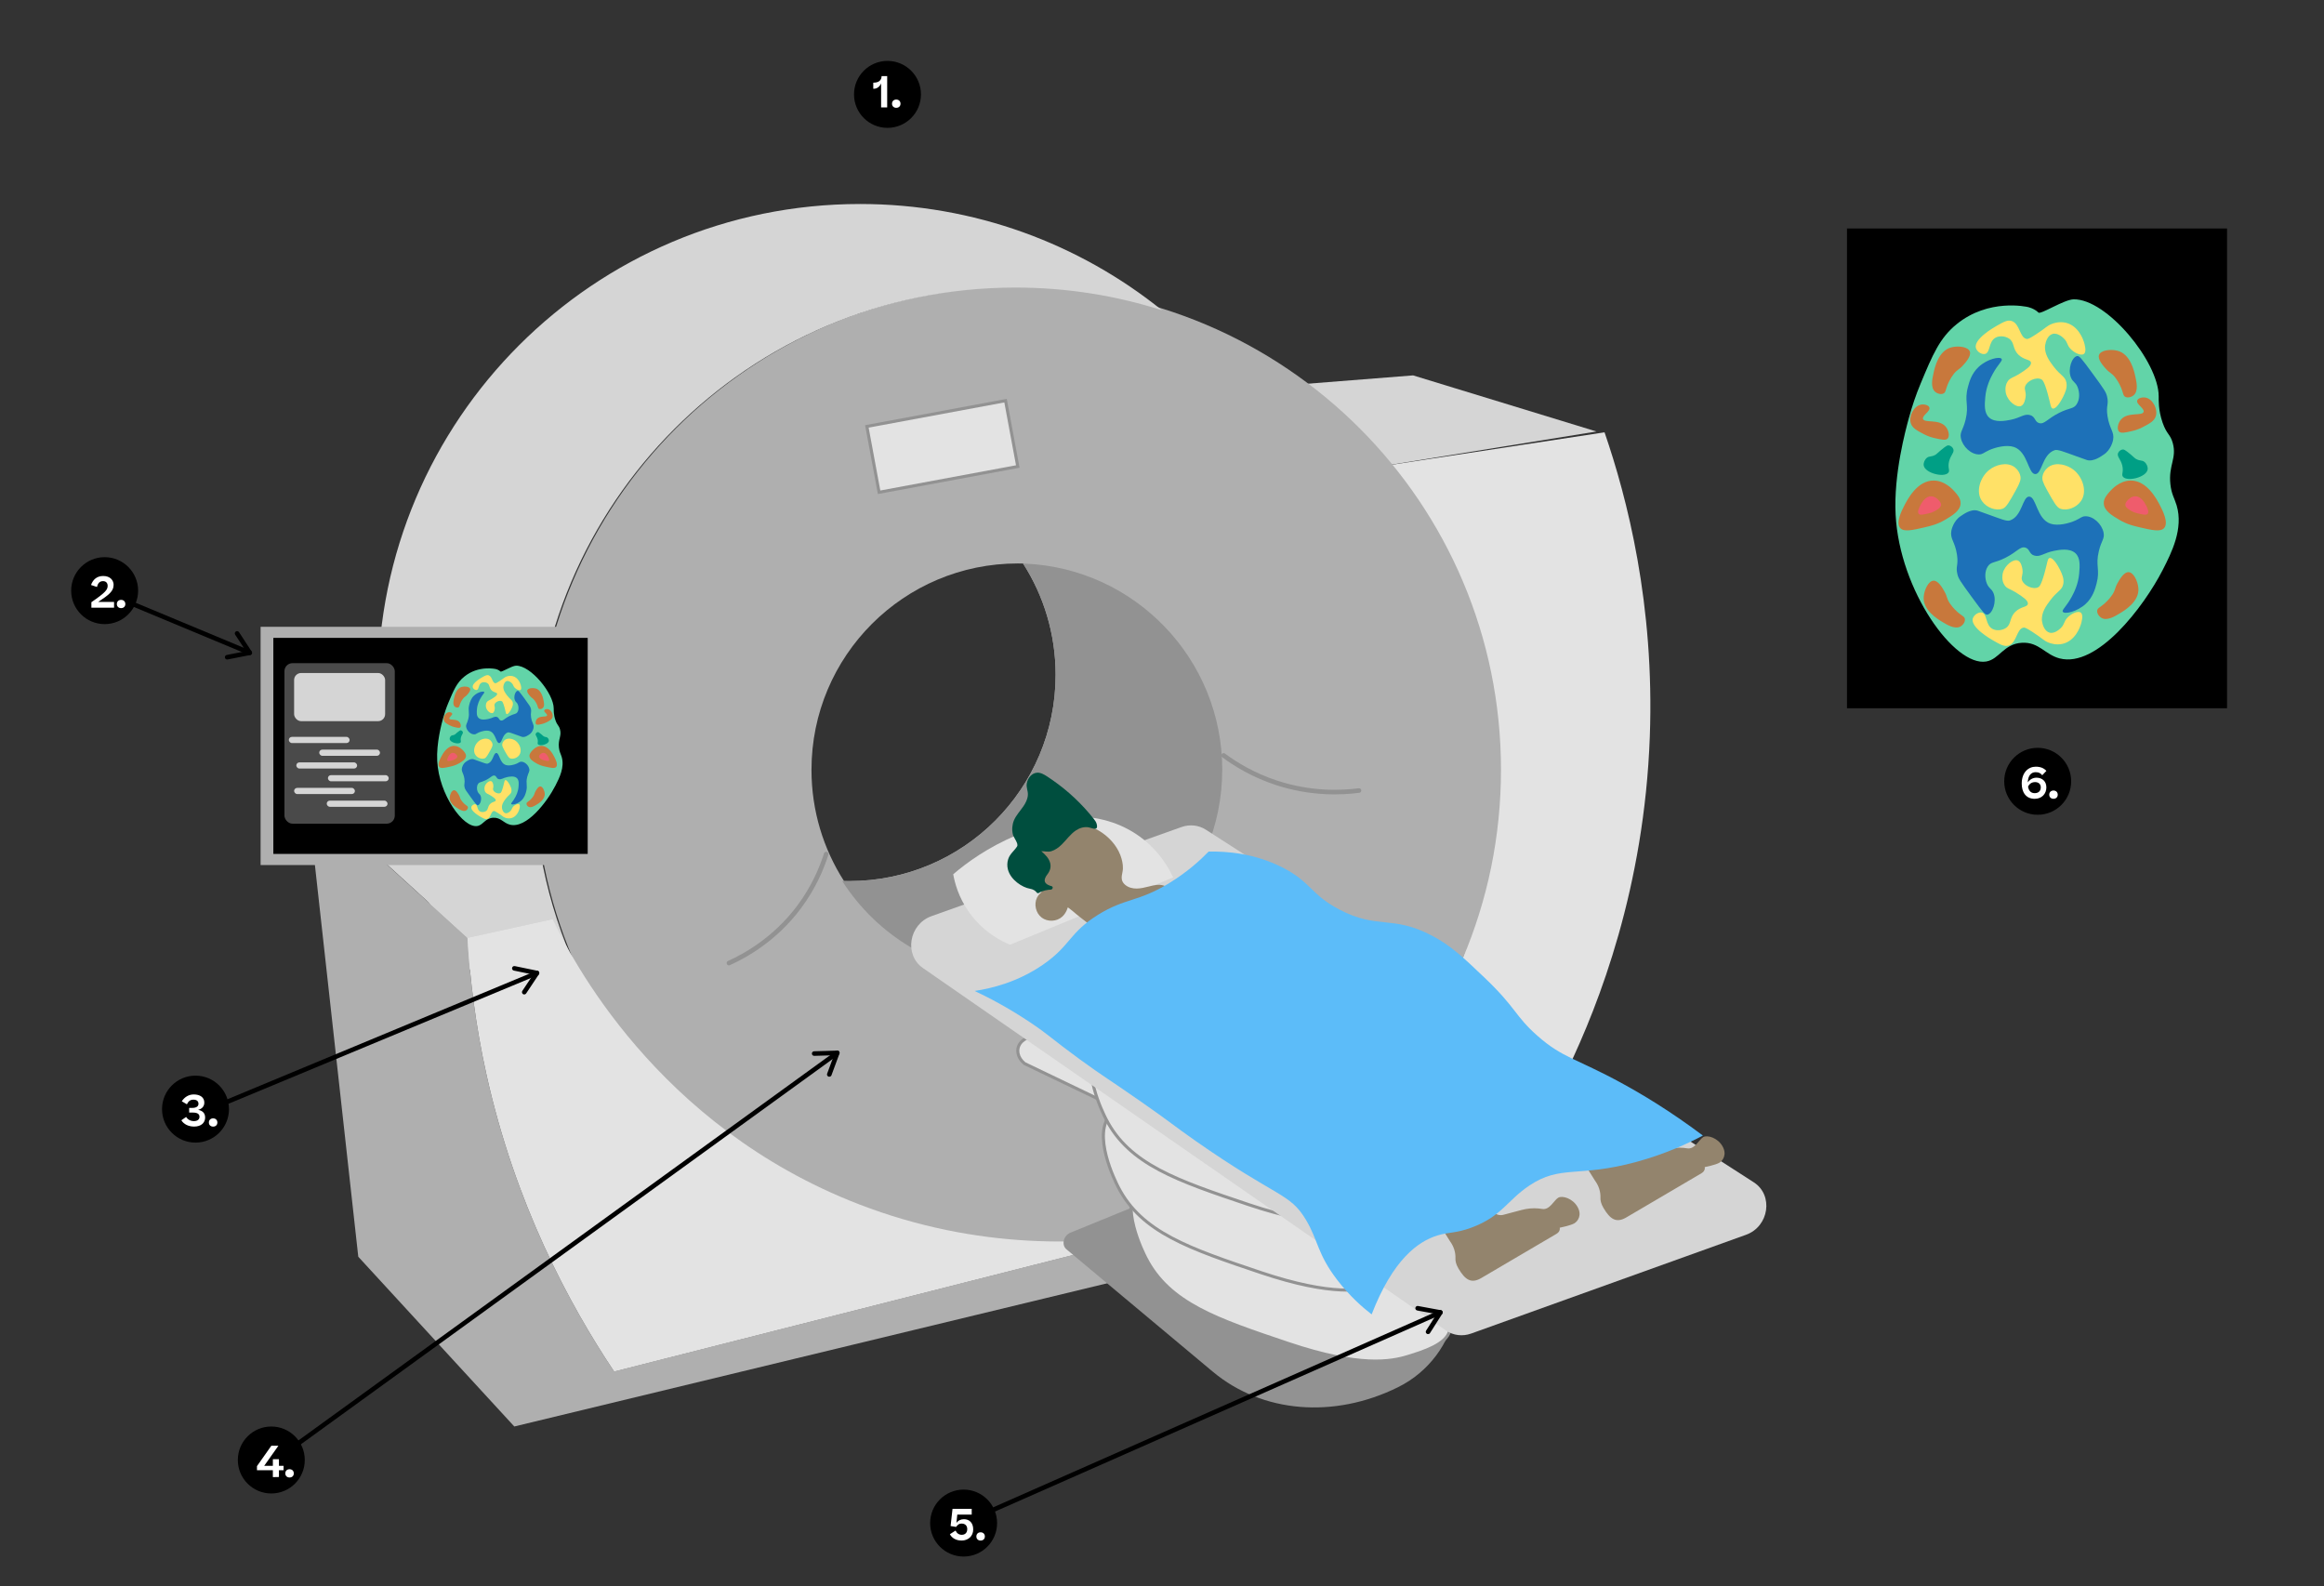<?xml version="1.0" encoding="UTF-8"?><svg id="Layer_1" xmlns="http://www.w3.org/2000/svg" xmlns:xlink="http://www.w3.org/1999/xlink" viewBox="0 0 760.16 518.81"><rect x="0" y="0" width="760.16" height="518.81" fill="#333333" stroke="none"/><defs><style>.cls-1{fill:#009f85;}.cls-2{clip-path:url(#clippath-11);}.cls-3{fill:#fff;}.cls-4{fill:#93846d;}.cls-5{stroke:#000;}.cls-5,.cls-6{stroke-linecap:round;stroke-width:1.5px;}.cls-5,.cls-6,.cls-7{stroke-miterlimit:10;}.cls-5,.cls-6,.cls-8{fill:none;}.cls-9{fill:#62d4a8;}.cls-10{fill:#4a4a4a;}.cls-11{clip-path:url(#clippath-2);}.cls-12{fill:#004e3e;}.cls-13{clip-path:url(#clippath-6);}.cls-14{clip-path:url(#clippath-7);}.cls-15{clip-path:url(#clippath-1);}.cls-16{clip-path:url(#clippath-4);}.cls-6,.cls-7{stroke:#929292;}.cls-17{fill:#929292;}.cls-18{fill:#ef5c6c;}.cls-7,.cls-19{fill:#e3e3e3;}.cls-20{clip-path:url(#clippath-9);}.cls-21{clip-path:url(#clippath);}.cls-22{fill:#afafaf;}.cls-23{fill:#5cbcf9;}.cls-24{fill:#d5d5d5;}.cls-25{fill:#ffe167;}.cls-26{clip-path:url(#clippath-3);}.cls-27{fill:#1d71b8;}.cls-28{clip-path:url(#clippath-8);}.cls-29{clip-path:url(#clippath-5);}.cls-30{fill:#c8783c;}.cls-31{clip-path:url(#clippath-10);}</style><clipPath id="clippath"><rect class="cls-8" x="279.33" y="19.92" width="21.91" height="21.91"/></clipPath><clipPath id="clippath-1"><rect class="cls-8" x="279.33" y="19.92" width="21.91" height="21.91"/></clipPath><clipPath id="clippath-2"><rect class="cls-8" x="52.99" y="351.81" width="21.91" height="21.91"/></clipPath><clipPath id="clippath-3"><rect class="cls-8" x="52.99" y="351.81" width="21.91" height="21.91"/></clipPath><clipPath id="clippath-4"><rect class="cls-8" x="77.78" y="466.56" width="21.91" height="21.91"/></clipPath><clipPath id="clippath-5"><rect class="cls-8" x="77.78" y="466.56" width="21.91" height="21.91"/></clipPath><clipPath id="clippath-6"><rect class="cls-8" x="304.23" y="487.19" width="21.91" height="21.91"/></clipPath><clipPath id="clippath-7"><rect class="cls-8" x="304.23" y="487.19" width="21.91" height="21.91"/></clipPath><clipPath id="clippath-8"><rect class="cls-8" x="655.56" y="244.58" width="21.91" height="21.91"/></clipPath><clipPath id="clippath-9"><rect class="cls-8" x="655.56" y="244.58" width="21.91" height="21.91"/></clipPath><clipPath id="clippath-10"><rect class="cls-8" x="23.27" y="182.22" width="21.91" height="21.91"/></clipPath><clipPath id="clippath-11"><rect class="cls-8" x="23.27" y="182.22" width="21.91" height="21.91"/></clipPath></defs><g class="cls-21"><g class="cls-15"><path d="M301.24,30.87c0,6.05-4.9,10.95-10.95,10.95s-10.95-4.9-10.95-10.95,4.91-10.95,10.95-10.95,10.95,4.9,10.95,10.95"/></g><g><path class="cls-3" d="M290.19,24.89v10.23h-1.99v-7.86c-.43,1.05-1.29,1.77-2.41,1.77h-.15v-1.99h.07c1.75,0,2.63-.8,2.65-2.14h1.83Z"/><path class="cls-3" d="M291.77,33.92c0-.8,.56-1.36,1.39-1.36s1.39,.56,1.39,1.36-.56,1.34-1.39,1.34-1.39-.55-1.39-1.34Z"/></g></g><g id="Number_Point_Science"><g class="cls-11"><g class="cls-26"><path d="M74.9,362.76c0,6.05-4.9,10.95-10.95,10.95s-10.95-4.9-10.95-10.95,4.91-10.95,10.95-10.95,10.95,4.9,10.95,10.95"/></g><g><path class="cls-3" d="M60.89,365.32c.5,.83,1.41,1.36,2.54,1.36,1.19,0,1.82-.57,1.82-1.42,0-.91-.73-1.37-2.13-1.37h-1.25v-1.53h1.05c1.18,0,2-.45,2-1.33s-.59-1.36-1.65-1.36c-.97,0-1.62,.45-2.14,1.51l-1.67-.98c.88-1.36,2.24-2.24,3.91-2.24,2.05,0,3.46,.94,3.46,2.65,0,1.29-.8,2.09-2.03,2.38,1.46,.29,2.3,1.08,2.3,2.54,0,1.64-1.26,2.94-3.59,2.94-1.85,0-3.39-.76-4.19-2.06l1.57-1.09Z"/><path class="cls-3" d="M68.32,367.14c0-.8,.56-1.36,1.39-1.36s1.39,.56,1.39,1.36-.56,1.34-1.39,1.34-1.39-.55-1.39-1.34Z"/></g></g></g><g id="Number_Point_Science-2"><g class="cls-16"><g class="cls-29"><path d="M99.69,477.52c0,6.05-4.9,10.95-10.95,10.95s-10.95-4.9-10.95-10.95,4.91-10.95,10.95-10.95,10.95,4.9,10.95,10.95"/></g><g><path class="cls-3" d="M91.24,477.27v2.16h1.51v1.44h-1.51v2.21l-1.99,.04v-2.26h-5.2v-1.33l4.71-6.68h2.28v.04l-4.62,6.53h2.83v-2.16h1.99Z"/><path class="cls-3" d="M93.32,481.9c0-.8,.56-1.36,1.39-1.36s1.39,.56,1.39,1.36-.56,1.34-1.39,1.34-1.39-.55-1.39-1.34Z"/></g></g></g><g id="Number_Point_Science-3"><g class="cls-13"><g class="cls-14"><path d="M326.14,498.15c0,6.05-4.9,10.95-10.95,10.95s-10.95-4.9-10.95-10.95,4.91-10.95,10.95-10.95,10.95,4.9,10.95,10.95"/></g><g><path class="cls-3" d="M314.51,503.86c-1.85,0-3.18-.84-3.81-2.07l1.86-1.19c.38,.84,1.04,1.39,2.03,1.39,1.13,0,1.79-.74,1.79-1.86,0-1.23-.81-1.81-1.82-1.81-.49,0-.88,.12-1.18,.38-.28,.24-.49,.48-.64,.71l-1.81-.29,.63-5.62h6.28v1.88h-4.72l-.28,2.69c.56-.74,1.39-1.19,2.46-1.19,1.74,0,3.03,1.16,3.03,3.35s-1.61,3.64-3.82,3.64Z"/><path class="cls-3" d="M319.36,502.53c0-.8,.56-1.36,1.39-1.36s1.39,.56,1.39,1.36-.56,1.34-1.39,1.34-1.39-.55-1.39-1.34Z"/></g></g></g><g id="Number_Point_Science-4"><g class="cls-28"><g class="cls-20"><path d="M677.46,255.54c0,6.05-4.9,10.95-10.95,10.95s-10.95-4.9-10.95-10.95,4.91-10.95,10.95-10.95,10.95,4.9,10.95,10.95"/></g><g><path class="cls-3" d="M669.37,252.12l-1.37,1.43c-.57-.69-1.15-.99-2.16-.99-1.5,0-2.48,1.11-2.58,3.35,.71-1.01,1.71-1.55,2.87-1.55,1.75,0,3.22,1.09,3.22,3.17s-1.48,3.74-3.81,3.74c-3.01,0-4.25-2.31-4.25-4.99,0-3.59,2.12-5.52,4.59-5.52,1.53,0,2.65,.46,3.47,1.37Zm-6.01,5.18c.24,1.44,1.01,2.12,2.19,2.12s1.97-.69,1.97-1.91-.94-1.71-1.83-1.71c-1.06,0-1.88,.49-2.33,1.5Z"/><path class="cls-3" d="M670.29,259.92c0-.8,.56-1.36,1.39-1.36s1.39,.56,1.39,1.36-.56,1.34-1.39,1.34-1.39-.55-1.39-1.34Z"/></g></g></g><path class="cls-24" d="M522.19,141.13c-23.93,3.87-47.86,7.73-71.79,11.6-13.07-8.64-26.14-17.28-39.21-25.92,17.01-1.34,34.02-2.69,51.02-4.03,19.99,6.12,39.98,12.23,59.98,18.35Z"/><path class="cls-19" d="M524.83,141.4c7.39,21.47,16.4,56.24,14.81,99.54-1.81,49.36-16.57,87.28-26.85,108.76l-40.03-21.33c6.73-15.62,24.99-63.71,7.95-119.36-7.79-25.45-20.44-44.22-30.32-56.28"/><path class="cls-22" d="M332.91,93.74c-87.28,0-158.04,70.75-158.04,158.04s70.76,158.04,158.04,158.04,158.05-70.76,158.05-158.04-70.76-158.04-158.05-158.04Zm0,90.55c.58,0,1.16,.01,1.73,.02,6.73,10.51,10.64,22.98,10.64,36.41,0,37.25-30.2,67.45-67.47,67.45-.59,0-1.17-.01-1.75-.02-6.73-10.5-10.63-22.97-10.63-36.36,0-37.29,30.22-67.5,67.47-67.5Z"/><path class="cls-24" d="M233.35,374.69c-63.65-20.28-109.74-79.88-109.74-150.26,0-87.12,70.61-157.71,157.71-157.71,37.38,0,71.74,13.02,98.76,34.75-15.11-4.81-31.22-7.42-47.93-7.42-87.1,0-157.71,70.61-157.71,157.71,0,49.7,22.98,94.02,58.92,122.92Z"/><path class="cls-17" d="M399.78,251.77c0,37.25-30.2,67.49-67.49,67.49-.49,0-.99,0-1.47-.02-.46-.01-.93-.02-1.38-.05-22.68-.93-42.48-13.09-53.96-31.04,.19,0,.39,.01,.59,.01,.58,.01,1.16,.02,1.75,.02,37.28,0,67.47-30.2,67.47-67.45,0-13.42-3.91-25.9-10.64-36.41-.01,0-.01-.01-.01-.01,.25,.01,.51,.02,.75,.04,35.86,1.6,64.4,31.17,64.4,67.43Z"/><path class="cls-24" d="M134.73,282.74c20.72,16.73,41.43,33.45,62.15,50.18"/><path class="cls-8" d="M400.39,251.8c0,37.25-30.2,67.47-67.49,67.47-.2,0-.41,0-.61-.01-.49,0-.99,0-1.47-.02-.46-.01-.93-.02-1.38-.05-22.42-1.14-41.96-13.23-53.37-31.03,.58,.01,1.16,.02,1.75,.02,37.28,0,67.47-30.2,67.47-67.45,0-13.42-3.91-25.9-10.64-36.41,.24,0,.49,.01,.73,.02,36.14,1.3,65.02,30.99,65.02,67.45Z"/><g><path class="cls-22" d="M406.62,396.35l1.63,12.24c-80.01,19.32-160.02,38.65-240.03,57.97-17.01-18.51-34.02-37.01-51.03-55.52-5.62-50.69-11.23-101.39-16.84-152.09l52.56,47.78c.78,13.47,2.61,28.5,6.18,44.64,9.4,42.36,27,75.06,41.78,97.21,59.71-15.16,119.4-30.33,179.11-45.49,12.46-2.2,21.73-5.1,26.63-6.76Z"/><path class="cls-22" d="M406.62,396.35c-4.9,1.66-14.17,4.56-26.63,6.76,8.87-2.25,17.76-4.5,26.63-6.76Z"/><path class="cls-19" d="M379.99,403.11c-59.71,15.16-119.4,30.33-179.11,45.49-14.78-22.15-32.38-54.85-41.78-97.21-3.58-16.14-5.4-31.17-6.18-44.64,9.28-2.03,18.57-4.08,27.86-6.12,5.83,12.26,33.81,67.62,100.16,93.25,39.12,15.11,75.01,13.49,99.05,9.24Z"/><path class="cls-24" d="M180.78,300.62c-9.29,2.04-18.58,4.09-27.86,6.12-17.35-15.81-34.69-31.63-52.05-47.45,8.27-2.24,16.53-4.49,24.8-6.74,18.36,16.02,36.74,32.05,55.11,48.06Z"/></g><path class="cls-17" d="M396.73,448.67c-15.96-13.35-31.93-26.7-47.89-40.05-1.74-1.46-1-4.51,1.32-5.46,25.5-10.42,51.01-20.83,76.51-31.25,1.05-.43,2.17-.29,2.96,.36,12.58,10.33,25.16,20.66,37.75,30.99,15.83,13,10.38,40.3-10.07,50.44h0c-20.98,10.4-44.46,8.45-60.57-5.03Z"/><path class="cls-7" d="M338.61,338.8c-.38,.03-3.36,.34-4.88,2.41-1.46,1.98-.95,4.76,1.39,6.65,8.26,3.97,16.53,7.93,24.79,11.9,12.18,5.85,24.35,11.69,36.53,17.54"/><path class="cls-7" d="M460.55,443.65c-5.51,1.71-15.79,3.61-39.05-4.2-23.36-7.85-39.1-13.14-46.71-28.03-.71-1.39-8.97-17.55-2.13-24.08,16.02-15.3,106.42,30.25,101.54,47.94-1.25,4.53-8.64,6.82-13.64,8.37Z"/><path class="cls-7" d="M451.49,420.43c-5.51,1.71-15.79,3.61-39.05-4.2-23.36-7.85-39.1-13.14-46.71-28.03-.71-1.39-8.97-17.55-2.13-24.08,16.02-15.3,106.42,30.25,101.54,47.94-1.25,4.53-8.64,6.82-13.64,8.37Z"/><path class="cls-7" d="M447.5,398.2c-5.51,1.71-15.79,3.61-39.05-4.2-23.36-7.85-39.1-13.14-46.71-28.03-.71-1.39-8.97-17.55-2.13-24.08,16.02-15.3,106.42,30.25,101.54,47.94-1.25,4.53-8.64,6.82-13.64,8.37Z"/><path class="cls-24" d="M472.93,435.14l-171.03-118.51c-6.27-4.34-4.61-14.36,2.82-17,27.23-9.71,54.47-19.41,81.7-29.12,2.72-.97,5.66-.65,8.01,.86,59.74,38.44,119.48,76.89,179.22,115.33,6.52,4.2,5,14.45-2.54,17.16-29.96,10.77-59.93,21.53-89.89,32.3-2.83,1.02-5.89,.64-8.28-1.01Z"/><path class="cls-19" d="M383.71,286.98c-17.78,7.34-35.56,14.68-53.34,22.02-2.7-1.12-8.75-4.07-13.42-10.67-3.44-4.86-4.67-9.62-5.16-12.39,4.43-3.79,11.29-8.81,20.65-12.73,9.6-4.03,18.2-5.38,24.09-5.85,3.15,.35,10.52,1.6,17.55,7.23,5.53,4.43,8.34,9.55,9.64,12.39Z"/><path class="cls-4" d="M366.97,287.74c-.19-.8,0-1.66,.2-2.62,.29-1.39,.05-2.99-.34-4.33-.94-3.29-3.19-6.13-5.92-8.13-3.1-2.28-7.11-3.69-10.97-3.1-1.68,.23-3.27,.92-4.58,2.02-1.74,1.5-3.98,2.34-5.83,3.82-1.66,1.33-3.07,3.05-3.65,5.09-.95,3.38,.55,7.06,2.94,9.62,2.68,2.87,6.09,4.24,9.44,6.04,1.75,.93,3.33,2.54,4.91,3.75l4.97,3.84c1.11,.86,2.32,1.85,2.6,3.24,.27,1.31-.32,2.74,.26,3.95,.6,1.27,2.17,1.67,3.56,1.77,8.98,.67,17.14-5.23,19.33-13.96,.43-1.71,.6-3.55,.14-5.26s-1.7-3.28-3.37-3.83c-1.58-.52-3.3-.11-4.89,.3-1.3,.32-2.63,.66-3.97,.67-1.33,.01-2.73-.33-3.76-1.21-.53-.44-.92-1-1.09-1.67Z"/><path class="cls-4" d="M345.39,290.86c-2.34-.68-5.09,.51-6.18,2.69s-.42,5.1,1.52,6.57c1.94,1.47,4.94,1.34,6.73-.32,1.24-1.14,1.87-2.8,2.21-4.45"/><path class="cls-12" d="M344.37,255.21c-.62-.44-1.26-.86-1.9-1.28-1.01-.65-2.12-1.3-3.3-1.2-1.72,.13-3.01,1.78-3.31,3.47-.25,1.4,.41,2.4,.35,3.73-.05,1.38-.72,2.71-1.49,3.82-1.05,1.52-2.35,2.88-3.07,4.57-.59,1.45-.72,3.06-.35,4.58,.27,1.17,1.97,3.03,1.36,3.97-.94,1.48-2.32,2.36-2.89,4.13-.35,1.09-.38,2.25-.1,3.35,.9,3.5,4.77,5.91,7.18,6.32,1.01,.17,1.76,.59,2.26,1.26,.15,.21,.46,.27,.69,.13,1.25-.83,3.01-1.05,3.94-1.09,.15,0,.29-.07,.38-.19l.12-.17c.17-.23,.11-.53-.11-.69-.05-.03-.12-.06-.18-.08-.68-.17-1.87-.6-2.17-1.45-.22-.63,.06-1.47,.85-2.47,.86-1.11,1.16-2.29,.91-3.49-.37-1.71-1.67-2.93-2.93-4.02,1.16-.04,2.08,.35,3.29-.01,1.27-.39,2.41-1.23,3.36-2.16,1.56-1.52,2.83-3.4,4.64-4.62,1.17-.79,2.74-1.29,4.17-1.02,1.19,.21,3.32,1.43,2.63-1.14-.16-.61-.57-1.15-.96-1.65-3.83-4.84-8.34-9.08-13.4-12.61Z"/><path class="cls-4" d="M472.06,402.42l2.24,3.58c1.19,1.62,1.85,3.59,1.76,5.6-.04,.84,.19,1.93,.99,3.3,2.15,3.65,4.15,5.06,7.46,3.11s23.2-13.64,24.6-14.46,1.05-2,1.05-2c0,0,3.56-.71,4.77-1.42,1.21-.71,2.61-2.75,1.02-5.47s-4.92-3.71-6.28-2.92c-1.36,.8-2.79,4.11-5.23,3.67-.41-.07-.82-.13-1.22-.16-1.85-.17-3.71,.02-5.51,.49l-5.99,1.59c-1.07,.28-2.22,0-3.03-.76l-.73-.69-15.9,6.53Z"/><path class="cls-4" d="M519.49,382.6l2.24,3.58c1.19,1.62,1.85,3.59,1.76,5.6-.04,.84,.19,1.93,.99,3.3,2.15,3.65,4.15,5.06,7.46,3.11s23.2-13.64,24.6-14.46,1.05-2,1.05-2c0,0,3.56-.71,4.77-1.42s2.61-2.75,1.02-5.47-4.92-3.71-6.28-2.92c-1.36,.8-2.79,4.11-5.23,3.67-.41-.07-.82-.13-1.22-.16-1.85-.17-3.71,.02-5.51,.49l-5.99,1.59c-1.07,.28-2.22,0-3.03-.76l-.73-.69-15.9,6.53Z"/><path class="cls-23" d="M448.64,429.89c-2.95-2.28-7.13-5.93-11.18-11.18-6.66-8.65-6.22-12.94-10.32-19.78-5.33-8.88-9.35-7.07-36.12-25.8-7.6-5.32-7.75-5.8-18.01-12.95-10.27-7.17-12.12-8.08-19.83-13.71-9.09-6.63-9.93-7.84-15.85-11.83-7.64-5.14-14.29-8.53-18.54-10.53,5.58-.84,14.05-2.87,22.36-8.6,9.07-6.25,8.52-10.41,18.02-16.32,8.96-5.56,12.98-4.07,23.26-10.34,5.94-3.63,10.21-7.55,12.9-10.32,6.12-.12,15.03,.59,24.08,5.16,9.47,4.79,9.18,8.79,18.63,13.77,12.63,6.66,17.32,1.71,30.38,8.59,6.17,3.25,10.04,6.94,17.2,13.76,10.35,9.86,9.86,12.42,17.2,18.92,8.28,7.33,12.63,7.37,27.52,15.48,6.41,3.49,15.78,9.03,26.66,17.2-4.7,2.49-12.13,5.99-21.73,8.61-19.16,5.23-24.77,.89-35.02,7.73-7.27,4.85-9.07,10.11-18.92,13.76-5.3,1.96-7.37,1.4-11.18,2.58-6.32,1.96-14.52,7.81-21.5,25.8Z"/><path class="cls-6" d="M270.24,279.34c-1.44,4.56-4.04,10.84-8.83,17.27-7.97,10.68-17.72,16-22.98,18.38"/><path class="cls-6" d="M400.23,247.07c3.87,2.87,9.62,6.44,17.22,8.94,11.42,3.77,21.39,3.28,27.06,2.55"/><rect class="cls-7" x="285.16" y="135.05" width="46.14" height="21.91" transform="translate(-21.48 58.75) rotate(-10.52)"/><rect class="cls-22" x="85.24" y="205.01" width="111.15" height="77.92"/><rect x="89.41" y="208.63" width="102.82" height="70.66"/><rect x="587.83" y="91.03" width="156.92" height="124.32" transform="translate(819.48 -513.1) rotate(90)"/><g><path class="cls-9" d="M663.44,100.45c-.45-.11-12.95-2.98-23.49,5.62-5.52,4.51-7.8,9.95-11.74,19.4-1.55,3.72-2.76,7.33-3.83,11.23-1.07,3.93-5.03,18.42-4.34,31.66,1.3,24.89,19.3,49.72,29.62,48,4.32-.72,5.7-5.81,11.74-6.13,5.54-.29,7.5,3.86,12.26,5.11,12.28,3.21,27.51-16.81,33.7-28.85,3-5.83,6.86-13.58,4.6-21.19-.71-2.38-1.68-3.62-2.04-6.89-.69-6.3,2.17-8.51,.77-13.53-.82-2.94-1.96-2.73-3.32-6.64-1.44-4.13-1.27-7.54-1.28-8.68-.04-11.23-16.96-31.87-27.83-31.66-3.09,.06-10.75,5.02-11.49,4.34-.07-.07-.34-.33-.77-.64,0,0-1.09-.79-2.55-1.15Z"/><path class="cls-27" d="M652.05,193.97c1.13,2.73-.31,6.77-1.99,7.05-.73,.12-1.27-.51-5.05-5.67-3.96-5.4-4.41-6.14-4.75-7.51-.67-2.71,.39-2.83-.15-6.43-.65-4.34-2.32-5.09-1.84-7.81,.02-.14,.63-3.33,3.22-4.9,.42-.26,3.11-2.36,5.36-1.68,.14,.04,.13,.05,1.84,.66,0,0,1.09,.39,1.99,.71,3.79,1.35,5.73,2.19,6.74,1.84,4.09-1.42,4.07-7.77,6.28-7.81,2.39-.04,2.43,7.38,7.05,8.88,2.41,.78,5.93-.09,8.12-1.07,1.7-.77,2.02-1.35,3.22-1.38,2.59-.07,5.42,2.54,5.97,5.36,.4,2.01-.68,2.49-1.53,5.97-1.21,4.95,.48,6.01-.77,10.72-.47,1.77-1.21,4.44-3.52,6.59-2.8,2.59-6.92,3.5-7.51,2.6-.4-.61,1.14-1.63,2.91-4.9,.69-1.28,2.15-4.05,2.45-7.66,.2-2.4,.42-5.06-1.23-6.59-1.93-1.79-5.41-1.09-7.05-.77-3.27,.65-4.46,2.11-6.43,1.53-1.71-.5-1.42-2.18-2.91-2.6-1.73-.49-2.66,1.41-6.59,3.37-3.45,1.72-4.62,1.2-5.67,2.76-1.11,1.65-.99,4.02-.31,5.67,.69,1.66,1.55,1.61,2.14,3.06Z"/><path class="cls-27" d="M677.4,123.51c-1.13-2.73,.31-6.77,1.99-7.05,.73-.12,1.27,.51,5.05,5.67,3.96,5.4,4.41,6.14,4.75,7.51,.67,2.71-.39,2.83,.15,6.43,.65,4.34,2.32,5.09,1.84,7.81-.02,.14-.63,3.33-3.22,4.9-.42,.26-3.11,2.36-5.36,1.68-.14-.04-.13-.05-1.84-.66,0,0-1.09-.39-1.99-.71-3.79-1.35-5.73-2.19-6.74-1.84-4.09,1.42-4.07,7.77-6.28,7.81-2.39,.04-2.43-7.38-7.05-8.88-2.41-.78-5.93,.09-8.12,1.07-1.7,.77-2.02,1.35-3.22,1.38-2.59,.07-5.42-2.54-5.97-5.36-.4-2.01,.68-2.49,1.53-5.97,1.21-4.95-.48-6.01,.77-10.72,.47-1.77,1.21-4.44,3.52-6.59,2.8-2.59,6.92-3.5,7.51-2.6,.4,.61-1.14,1.63-2.91,4.9-.69,1.28-2.15,4.05-2.45,7.66-.2,2.4-.42,5.06,1.23,6.59,1.93,1.79,5.41,1.09,7.05,.77,3.27-.65,4.46-2.11,6.43-1.53,1.71,.5,1.42,2.18,2.91,2.6,1.73,.49,2.66-1.41,6.59-3.37,3.45-1.72,4.62-1.2,5.67-2.76,1.11-1.65,.99-4.02,.31-5.67-.69-1.66-1.55-1.61-2.14-3.06Z"/><path class="cls-30" d="M697.35,140.99c-2.19,.5-3.65,.84-4.28,.12-.7-.8-.34-2.73,.71-3.92,2.23-2.54,6.93-1.04,7.37-2.47,.35-1.14-2.51-2.5-2.08-3.75,.27-.78,1.7-1.14,2.78-.92,2.28,.46,4.03,3.74,3.29,6.09-.5,1.58-2.01,2.38-4.22,3.54-1.54,.81-2.78,1.13-3.57,1.31Z"/><path class="cls-30" d="M632.8,143.29c2.19,.5,3.65,.84,4.28,.12,.7-.8,.34-2.73-.71-3.92-2.23-2.54-6.93-1.04-7.37-2.47-.35-1.14,2.51-2.5,2.08-3.75-.27-.78-1.7-1.14-2.78-.92-2.28,.46-4.03,3.74-3.29,6.09,.5,1.58,2.01,2.38,4.22,3.54,1.54,.81,2.78,1.13,3.57,1.31Z"/><path class="cls-30" d="M699.89,172.48c4.09,.94,6.81,1.56,7.99,.22,1.54-1.76-.56-5.82-1.33-7.32-1.05-2.03-4.31-8.35-9.76-8.21-3.59,.1-6.12,2.95-6.66,3.55-.96,1.08-2.09,2.35-2,3.99,.13,2.4,2.78,3.95,5.1,5.32,2.49,1.47,4.65,1.98,6.66,2.44Z"/><path class="cls-30" d="M629.53,172.48c-4.09,.94-6.81,1.56-7.99,.22-1.54-1.76,.56-5.82,1.33-7.32,1.05-2.03,4.31-8.35,9.76-8.21,3.59,.1,6.12,2.95,6.66,3.55,.96,1.08,2.09,2.35,2,3.99-.13,2.4-2.78,3.95-5.1,5.32-2.49,1.47-4.65,1.98-6.66,2.44Z"/><path class="cls-18" d="M630.55,167.97c-1.51,.35-2.52,.58-2.95,.08-.57-.65,.21-2.15,.49-2.7,.39-.75,1.59-3.09,3.61-3.03,1.33,.04,2.26,1.09,2.46,1.31,.35,.4,.77,.87,.74,1.48-.05,.88-1.03,1.46-1.89,1.97-.92,.54-1.72,.73-2.46,.9Z"/><path class="cls-18" d="M699.53,167.97c1.51,.35,2.52,.58,2.95,.08,.57-.65-.21-2.15-.49-2.7-.39-.75-1.59-3.09-3.61-3.03-1.33,.04-2.26,1.09-2.46,1.31-.35,.4-.77,.87-.74,1.48,.05,.88,1.03,1.46,1.89,1.97,.92,.54,1.72,.73,2.46,.9Z"/><path class="cls-25" d="M645.28,202.26c-.82,2.94,5.89,6.78,6.68,7.23,2.38,1.36,3.68,2.1,5.05,1.64,2.72-.92,2.59-5.55,4.91-5.86,.52-.07,1.36,.45,3,1.5,3.13,2,3.54,2.78,5.18,3.41,.57,.22,2.38,.88,4.5,.41,4.26-.95,5.79-5.61,6-6.27,.21-.67,1-3.2,0-3.95-.92-.69-3.09,.31-4.36,1.64-1.25,1.3-.87,2.14-2.18,3.41-.3,.3-2.01,1.95-3.68,1.5-1.55-.42-2.27-2.43-2.45-3.68-.4-2.79,1.43-5.23,2.73-6.95,2.32-3.08,3.84-3.2,4.23-5.32,.31-1.73-.42-3.24-1.09-4.64-.64-1.32-2.29-4.11-3.41-3.82-.69,.18-.65,1.38-1.64,4.91-1.13,4.05-1.73,4.47-2.05,4.64-1.68,.88-4.72-.49-5.32-2.32-.37-1.13,.43-1.71,.14-3.55-.08-.52-.38-2.42-1.5-2.86-1.5-.6-4.24,1.5-4.91,4.09-.08,.3-.55,2.28,.55,3.95,.83,1.27,1.75,1.11,4.23,2.73,1.76,1.15,3.56,2.32,3.41,3.41-.16,1.13-2.22,.77-4.09,2.59-2.07,2.02-1.18,4.05-3.14,5.32-1.19,.77-3.04,1-4.36,.27-2.35-1.29-1.65-4.84-3.41-5.32-1.09-.29-2.66,.71-3,1.91Z"/><path class="cls-25" d="M646.3,113.87c-.82-2.94,5.89-6.78,6.68-7.23,2.38-1.36,3.68-2.1,5.05-1.64,2.72,.92,2.59,5.55,4.91,5.86,.52,.07,1.36-.45,3-1.5,3.13-2,3.54-2.78,5.18-3.41,.57-.22,2.38-.88,4.5-.41,4.26,.95,5.79,5.61,6,6.27,.21,.67,1,3.2,0,3.95-.92,.69-3.09-.31-4.36-1.64-1.25-1.3-.87-2.14-2.18-3.41-.3-.3-2.01-1.95-3.68-1.5-1.55,.42-2.27,2.43-2.45,3.68-.4,2.79,1.43,5.23,2.73,6.95,2.32,3.08,3.84,3.2,4.23,5.32,.31,1.73-.42,3.24-1.09,4.64-.64,1.32-2.29,4.11-3.41,3.82-.69-.18-.65-1.38-1.64-4.91-1.13-4.05-1.73-4.47-2.05-4.64-1.68-.88-4.72,.49-5.32,2.32-.37,1.13,.43,1.71,.14,3.55-.08,.52-.38,2.42-1.5,2.86-1.5,.6-4.24-1.5-4.91-4.09-.08-.3-.55-2.28,.55-3.95,.83-1.27,1.75-1.11,4.23-2.73,1.76-1.15,3.56-2.32,3.41-3.41-.16-1.13-2.22-.77-4.09-2.59-2.07-2.02-1.18-4.05-3.14-5.32-1.19-.77-3.04-1-4.36-.27-2.35,1.29-1.65,4.84-3.41,5.32-1.09,.29-2.66-.71-3-1.91Z"/><path class="cls-30" d="M635.72,128.68c-.81,.44-2.06,.09-2.78-.56-1.59-1.43-.85-4.44-.51-6.02,.39-1.82,1.6-7.47,5.91-8.51,2.37-.58,5.41-.12,5.97,1.37,.55,1.45-1.34,3.56-2.21,4.53-1.34,1.5-1.87,1.31-3.09,2.88-1.16,1.51-1.88,3.23-1.93,3.37-.72,1.77-.62,2.55-1.35,2.95Z"/><path class="cls-30" d="M695.17,129.79c.81,.44,2.06,.09,2.78-.56,1.59-1.43,.85-4.44,.51-6.02-.39-1.82-1.6-7.47-5.91-8.51-2.37-.58-5.41-.12-5.97,1.37-.55,1.45,1.34,3.56,2.21,4.53,1.34,1.5,1.87,1.31,3.09,2.88,1.16,1.51,1.88,3.23,1.93,3.37,.72,1.77,.62,2.55,1.35,2.95Z"/><path class="cls-30" d="M685.98,199.65c-.16,.91,.57,1.98,1.42,2.46,1.86,1.05,4.48-.61,5.87-1.44,1.59-.95,6.56-3.91,6.17-8.32-.21-2.43-1.62-5.16-3.21-5.22-1.55-.06-2.94,2.41-3.58,3.55-.99,1.75-.64,2.19-1.74,3.85-1.05,1.58-2.46,2.81-2.58,2.91-1.45,1.25-2.21,1.4-2.36,2.22Z"/><path class="cls-30" d="M642.69,202.44c.16,.91-.57,1.98-1.42,2.46-1.86,1.05-4.48-.61-5.87-1.44-1.59-.95-6.56-3.91-6.17-8.32,.21-2.43,1.62-5.16,3.21-5.22,1.55-.06,2.94,2.41,3.58,3.55,.99,1.75,.64,2.19,1.74,3.85,1.05,1.58,2.46,2.81,2.58,2.91,1.45,1.25,2.21,1.4,2.36,2.22Z"/><path class="cls-25" d="M650.64,153.71c-2.85,2.27-4.58,7.06-2.32,10.23,1.46,2.06,4.47,3.26,6.75,2.43,1.16-.42,2.18-2.25,4.22-5.91,1.5-2.69,1.75-3.61,1.58-4.64-.32-1.94-1.93-3.05-2.11-3.17-2.44-1.62-6.02-.63-8.12,1.06Z"/><path class="cls-1" d="M632.96,148.8c-1.29,.7-1.88,.29-2.69,.94-.72,.58-1.18,1.65-1.04,2.49,.43,2.54,6.64,4.07,8.05,2.38,.64-.77-.28-1.52,.24-3.68,.52-2.15,1.81-2.91,1.39-4.06-.24-.65-.92-1.15-1.55-1.2-.34-.03-.71,.07-2.5,1.56-1.45,1.21-1.37,1.29-1.89,1.57Z"/><path class="cls-1" d="M698.74,150.14c1.29,.7,1.88,.29,2.69,.94,.72,.58,1.18,1.65,1.04,2.49-.43,2.54-6.64,4.07-8.05,2.38-.64-.77,.28-1.52-.24-3.68-.52-2.15-1.81-2.91-1.39-4.06,.24-.65,.92-1.15,1.55-1.2,.34-.03,.71,.07,2.5,1.56,1.45,1.21,1.37,1.29,1.89,1.57Z"/><path class="cls-25" d="M678.31,153.71c2.85,2.27,4.58,7.06,2.32,10.23-1.46,2.06-4.47,3.26-6.75,2.43-1.16-.42-2.18-2.25-4.22-5.91-1.5-2.69-1.75-3.61-1.58-4.64,.32-1.94,1.93-3.05,2.11-3.17,2.44-1.62,6.02-.63,8.12,1.06Z"/></g><g><path class="cls-9" d="M162.23,218.84c-.2-.05-5.74-1.32-10.4,2.49-2.45,2-3.45,4.41-5.2,8.59-.69,1.65-1.22,3.25-1.7,4.97-.47,1.74-2.23,8.16-1.92,14.02,.58,11.02,8.54,22.02,13.12,21.26,1.91-.32,2.52-2.57,5.2-2.71,2.45-.13,3.32,1.71,5.43,2.26,5.44,1.42,12.18-7.44,14.92-12.78,1.33-2.58,3.04-6.02,2.04-9.38-.31-1.05-.74-1.6-.9-3.05-.31-2.79,.96-3.77,.34-5.99-.36-1.3-.87-1.21-1.47-2.94-.64-1.83-.56-3.34-.57-3.84-.02-4.97-7.51-14.11-12.32-14.02-1.37,.03-4.76,2.22-5.09,1.92-.03-.03-.15-.15-.34-.28,0,0-.48-.35-1.13-.51Z"/><path class="cls-27" d="M157.19,260.26c.5,1.21-.14,3-.88,3.12-.32,.05-.56-.23-2.24-2.51-1.75-2.39-1.95-2.72-2.1-3.32-.29-1.2,.17-1.25-.07-2.85-.29-1.92-1.03-2.25-.81-3.46,.01-.06,.28-1.47,1.42-2.17,.19-.11,1.38-1.05,2.37-.75,.06,.02,.06,.02,.81,.29,0,0,.48,.17,.88,.32,1.68,.6,2.54,.97,2.98,.81,1.81-.63,1.8-3.44,2.78-3.46,1.06-.02,1.07,3.27,3.12,3.93,1.07,.35,2.63-.04,3.6-.47,.75-.34,.9-.6,1.42-.61,1.15-.03,2.4,1.12,2.65,2.37,.18,.89-.3,1.1-.68,2.65-.54,2.19,.21,2.66-.34,4.75-.21,.78-.54,1.97-1.56,2.92-1.24,1.15-3.07,1.55-3.32,1.15-.18-.27,.51-.72,1.29-2.17,.31-.57,.95-1.79,1.09-3.39,.09-1.06,.19-2.24-.54-2.92-.85-.79-2.4-.48-3.12-.34-1.45,.29-1.97,.93-2.85,.68-.76-.22-.63-.97-1.29-1.15-.76-.22-1.18,.63-2.92,1.49-1.53,.76-2.05,.53-2.51,1.22-.49,.73-.44,1.78-.14,2.51,.3,.74,.68,.71,.95,1.36Z"/><path class="cls-27" d="M168.42,229.06c-.5-1.21,.14-3,.88-3.12,.32-.05,.56,.23,2.24,2.51,1.75,2.39,1.95,2.72,2.1,3.32,.29,1.2-.17,1.25,.07,2.85,.29,1.92,1.03,2.25,.81,3.46-.01,.06-.28,1.47-1.42,2.17-.19,.11-1.38,1.05-2.37,.75-.06-.02-.06-.02-.81-.29,0,0-.48-.17-.88-.32-1.68-.6-2.54-.97-2.98-.81-1.81,.63-1.8,3.44-2.78,3.46-1.06,.02-1.07-3.27-3.12-3.93-1.07-.35-2.63,.04-3.6,.47-.75,.34-.9,.6-1.42,.61-1.15,.03-2.4-1.12-2.65-2.37-.18-.89,.3-1.1,.68-2.65,.54-2.19-.21-2.66,.34-4.75,.21-.78,.54-1.97,1.56-2.92,1.24-1.15,3.07-1.55,3.32-1.15,.18,.27-.51,.72-1.29,2.17-.31,.57-.95,1.79-1.09,3.39-.09,1.06-.19,2.24,.54,2.92,.85,.79,2.4,.48,3.12,.34,1.45-.29,1.97-.93,2.85-.68,.76,.22,.63,.97,1.29,1.15,.76,.22,1.18-.63,2.92-1.49,1.53-.76,2.05-.53,2.51-1.22,.49-.73,.44-1.78,.14-2.51-.3-.74-.68-.71-.95-1.36Z"/><path class="cls-30" d="M177.25,236.8c-.97,.22-1.62,.37-1.9,.05-.31-.35-.15-1.21,.32-1.74,.99-1.12,3.07-.46,3.27-1.1,.16-.51-1.11-1.11-.92-1.66,.12-.35,.75-.5,1.23-.41,1.01,.21,1.78,1.66,1.46,2.7-.22,.7-.89,1.05-1.87,1.57-.68,.36-1.23,.5-1.58,.58Z"/><path class="cls-30" d="M148.67,237.82c.97,.22,1.62,.37,1.9,.05,.31-.35,.15-1.21-.32-1.74-.99-1.12-3.07-.46-3.27-1.1-.16-.51,1.11-1.11,.92-1.66-.12-.35-.75-.5-1.23-.41-1.01,.21-1.78,1.66-1.46,2.7,.22,.7,.89,1.05,1.87,1.57,.68,.36,1.23,.5,1.58,.58Z"/><path class="cls-30" d="M178.38,250.74c1.81,.41,3.02,.69,3.54,.1,.68-.78-.25-2.58-.59-3.24-.46-.9-1.91-3.7-4.32-3.64-1.59,.04-2.71,1.31-2.95,1.57-.42,.48-.92,1.04-.88,1.77,.06,1.06,1.23,1.75,2.26,2.36,1.1,.65,2.06,.88,2.95,1.08Z"/><path class="cls-30" d="M147.22,250.74c-1.81,.41-3.02,.69-3.54,.1-.68-.78,.25-2.58,.59-3.24,.46-.9,1.91-3.7,4.32-3.64,1.59,.04,2.71,1.31,2.95,1.57,.42,.48,.92,1.04,.88,1.77-.06,1.06-1.23,1.75-2.26,2.36-1.1,.65-2.06,.88-2.95,1.08Z"/><path class="cls-18" d="M147.67,248.74c-.67,.15-1.11,.26-1.31,.04-.25-.29,.09-.95,.22-1.2,.17-.33,.71-1.37,1.6-1.34,.59,.02,1,.48,1.09,.58,.16,.18,.34,.39,.33,.65-.02,.39-.45,.65-.83,.87-.41,.24-.76,.32-1.09,.4Z"/><path class="cls-18" d="M178.22,248.74c.67,.15,1.11,.26,1.31,.04,.25-.29-.09-.95-.22-1.2-.17-.33-.71-1.37-1.6-1.34-.59,.02-1,.48-1.09,.58-.16,.18-.34,.39-.33,.65,.02,.39,.45,.65,.83,.87,.41,.24,.76,.32,1.09,.4Z"/><path class="cls-25" d="M154.19,263.93c-.36,1.3,2.61,3,2.96,3.2,1.05,.6,1.63,.93,2.23,.72,1.2-.41,1.15-2.46,2.17-2.6,.23-.03,.6,.2,1.33,.66,1.39,.88,1.57,1.23,2.29,1.51,.25,.1,1.06,.39,1.99,.18,1.89-.42,2.57-2.49,2.66-2.78,.09-.3,.44-1.42,0-1.75-.41-.31-1.37,.14-1.93,.72-.55,.58-.39,.95-.97,1.51-.13,.13-.89,.87-1.63,.66-.69-.19-1.01-1.08-1.09-1.63-.18-1.24,.63-2.31,1.21-3.08,1.03-1.36,1.7-1.42,1.87-2.35,.14-.77-.18-1.44-.48-2.05-.28-.59-1.01-1.82-1.51-1.69-.31,.08-.29,.61-.72,2.17-.5,1.79-.76,1.98-.91,2.05-.74,.39-2.09-.22-2.36-1.03-.16-.5,.19-.76,.06-1.57-.04-.23-.17-1.07-.66-1.27-.66-.27-1.88,.66-2.17,1.81-.03,.13-.24,1.01,.24,1.75,.37,.56,.77,.49,1.87,1.21,.78,.51,1.58,1.03,1.51,1.51-.07,.5-.98,.34-1.81,1.15-.92,.89-.52,1.79-1.39,2.35-.53,.34-1.35,.44-1.93,.12-1.04-.57-.73-2.14-1.51-2.35-.48-.13-1.18,.31-1.33,.85Z"/><path class="cls-25" d="M154.65,224.79c-.36-1.3,2.61-3,2.96-3.2,1.05-.6,1.63-.93,2.23-.72,1.2,.41,1.15,2.46,2.17,2.6,.23,.03,.6-.2,1.33-.66,1.39-.88,1.57-1.23,2.29-1.51,.25-.1,1.06-.39,1.99-.18,1.89,.42,2.57,2.49,2.66,2.78,.09,.3,.44,1.42,0,1.75-.41,.31-1.37-.14-1.93-.72-.55-.58-.39-.95-.97-1.51-.13-.13-.89-.87-1.63-.66-.69,.19-1.01,1.08-1.09,1.63-.18,1.24,.63,2.31,1.21,3.08,1.03,1.36,1.7,1.42,1.87,2.35,.14,.77-.18,1.44-.48,2.05-.28,.59-1.01,1.82-1.51,1.69-.31-.08-.29-.61-.72-2.17-.5-1.79-.76-1.98-.91-2.05-.74-.39-2.09,.22-2.36,1.03-.16,.5,.19,.76,.06,1.57-.04,.23-.17,1.07-.66,1.27-.66,.27-1.88-.66-2.17-1.81-.03-.13-.24-1.01,.24-1.75,.37-.56,.77-.49,1.87-1.21,.78-.51,1.58-1.03,1.51-1.51-.07-.5-.98-.34-1.81-1.15-.92-.89-.52-1.79-1.39-2.35-.53-.34-1.35-.44-1.93-.12-1.04,.57-.73,2.14-1.51,2.35-.48,.13-1.18-.31-1.33-.85Z"/><path class="cls-30" d="M149.96,231.34c-.36,.2-.91,.04-1.23-.25-.71-.63-.38-1.97-.23-2.67,.17-.8,.71-3.31,2.62-3.77,1.05-.26,2.39-.05,2.65,.61,.24,.64-.59,1.58-.98,2.01-.59,.66-.83,.58-1.37,1.28-.51,.67-.83,1.43-.86,1.49-.32,.78-.27,1.13-.6,1.3Z"/><path class="cls-30" d="M176.29,231.84c.36,.2,.91,.04,1.23-.25,.71-.63,.38-1.97,.23-2.67-.17-.8-.71-3.31-2.62-3.77-1.05-.26-2.39-.05-2.65,.61-.24,.64,.59,1.58,.98,2.01,.59,.66,.83,.58,1.37,1.28,.51,.67,.83,1.43,.86,1.49,.32,.78,.27,1.13,.6,1.3Z"/><path class="cls-30" d="M172.22,262.77c-.07,.4,.25,.88,.63,1.09,.83,.47,1.98-.27,2.6-.64,.71-.42,2.9-1.73,2.73-3.69-.09-1.08-.72-2.28-1.42-2.31-.69-.03-1.3,1.07-1.59,1.57-.44,.78-.28,.97-.77,1.7-.47,.7-1.09,1.25-1.14,1.29-.64,.55-.98,.62-1.04,.98Z"/><path class="cls-30" d="M153.05,264.01c.07,.4-.25,.88-.63,1.09-.83,.47-1.98-.27-2.6-.64-.71-.42-2.9-1.73-2.73-3.69,.09-1.08,.72-2.28,1.42-2.31,.69-.03,1.3,1.07,1.59,1.57,.44,.78,.28,.97,.77,1.7,.47,.7,1.09,1.25,1.14,1.29,.64,.55,.98,.62,1.04,.98Z"/><path class="cls-25" d="M156.56,242.43c-1.26,1.01-2.03,3.12-1.03,4.53,.65,.91,1.98,1.44,2.99,1.07,.51-.19,.97-1,1.87-2.62,.66-1.19,.78-1.6,.7-2.06-.14-.86-.85-1.35-.93-1.4-1.08-.72-2.66-.28-3.6,.47Z"/><path class="cls-1" d="M148.74,240.26c-.57,.31-.83,.13-1.19,.41-.32,.26-.52,.73-.46,1.1,.19,1.12,2.94,1.8,3.56,1.06,.28-.34-.13-.67,.11-1.63,.23-.95,.8-1.29,.61-1.8-.11-.29-.41-.51-.69-.53-.15-.01-.32,.03-1.11,.69-.64,.53-.61,.57-.84,.7Z"/><path class="cls-1" d="M177.87,240.85c.57,.31,.83,.13,1.19,.41,.32,.26,.52,.73,.46,1.1-.19,1.12-2.94,1.8-3.56,1.06-.28-.34,.13-.67-.11-1.63-.23-.95-.8-1.29-.61-1.8,.11-.29,.41-.51,.69-.53,.15-.01,.32,.03,1.11,.69,.64,.53,.61,.57,.84,.7Z"/><path class="cls-25" d="M168.82,242.43c1.26,1.01,2.03,3.12,1.03,4.53-.65,.91-1.98,1.44-2.99,1.07-.51-.19-.97-1-1.87-2.62-.66-1.19-.78-1.6-.7-2.06,.14-.86,.85-1.35,.93-1.4,1.08-.72,2.66-.28,3.6,.47Z"/></g><rect class="cls-10" x="93.04" y="216.9" width="36.09" height="52.5" rx="2.63" ry="2.63"/><rect class="cls-24" x="96.2" y="220.12" width="29.77" height="15.75" rx="2.29" ry="2.29"/><rect class="cls-24" x="94.47" y="241.01" width="19.89" height="2.02" rx="1.01" ry="1.01"/><rect class="cls-24" x="104.41" y="245.18" width="19.89" height="2.02" rx="1.01" ry="1.01"/><rect class="cls-24" x="96.92" y="249.35" width="19.89" height="2.02" rx="1.01" ry="1.01"/><rect class="cls-24" x="107.26" y="253.52" width="19.89" height="2.02" rx="1.01" ry="1.01"/><rect class="cls-24" x="96.2" y="257.69" width="19.89" height="2.02" rx="1.01" ry="1.01"/><rect class="cls-24" x="106.87" y="261.86" width="19.89" height="2.02" rx="1.01" ry="1.01"/><g><path class="cls-5" d="M323.72,494.33c49.14-21.7,98.29-43.39,147.43-65.09"/><path d="M467.41,436.28c-.22,.1-.49,.09-.71-.05-.35-.22-.45-.69-.23-1.03l3.44-5.41-6.35-1.17c-.41-.08-.68-.47-.6-.87,.08-.41,.47-.68,.87-.6l7.44,1.37c.25,.05,.45,.21,.55,.44,.1,.23,.08,.49-.05,.7l-4.03,6.35c-.08,.13-.2,.23-.33,.28Z"/></g><g><path class="cls-5" d="M93.23,475.22c60.21-43.62,120.42-87.24,180.63-130.86"/><path d="M271.69,352.02c-.2,.14-.46,.19-.7,.1-.39-.14-.59-.58-.44-.96l2.23-6.01-6.45,.19c-.41,.01-.76-.31-.77-.73-.01-.42,.32-.76,.73-.77l7.56-.22c.25,0,.49,.11,.63,.31,.15,.2,.18,.46,.09,.7l-2.61,7.06c-.05,.15-.15,.26-.26,.35Z"/></g><g><path class="cls-5" d="M72.88,360.97c34.26-14.24,68.51-28.49,102.77-42.73"/><path d="M171.76,325.2c-.22,.09-.49,.08-.7-.07-.34-.23-.44-.7-.21-1.04l3.55-5.34-6.32-1.3c-.41-.08-.67-.48-.58-.89,.09-.41,.49-.67,.89-.58l7.41,1.53c.24,.05,.45,.22,.54,.45,.09,.23,.07,.49-.07,.7l-4.17,6.26c-.09,.13-.2,.22-.34,.28Z"/></g><g><path class="cls-5" d="M35.19,194.13c15.5,6.46,31,12.91,46.5,19.37"/><path d="M74.02,215.65c-.22-.09-.4-.29-.45-.55-.08-.41,.18-.8,.59-.88l6.29-1.24-3.53-5.4c-.23-.35-.13-.81,.22-1.04,.35-.23,.82-.12,1.04,.22l4.14,6.34c.14,.21,.16,.47,.06,.7-.1,.23-.3,.4-.55,.44l-7.38,1.45c-.15,.03-.3,.01-.43-.04Z"/></g><g id="Number_Point_Science-5"><g class="cls-31"><g class="cls-2"><path d="M45.18,193.18c0,6.05-4.9,10.95-10.95,10.95s-10.95-4.9-10.95-10.95,4.91-10.95,10.95-10.95,10.95,4.9,10.95,10.95"/></g><g><path class="cls-3" d="M37.15,191.35c0,1.99-1.48,3.19-5.04,5.52h5.2v1.88h-7.42v-1.79c4.65-3.19,5.32-4.1,5.32-5.35,0-.95-.56-1.54-1.51-1.54-1.01,0-1.68,.57-1.97,1.92l-1.96-.66c.66-1.83,1.98-2.94,3.98-2.94,2.26,0,3.42,1.36,3.42,2.97Z"/><path class="cls-3" d="M38.22,197.56c0-.8,.56-1.36,1.39-1.36s1.39,.56,1.39,1.36-.56,1.34-1.39,1.34-1.39-.55-1.39-1.34Z"/></g></g></g></svg>